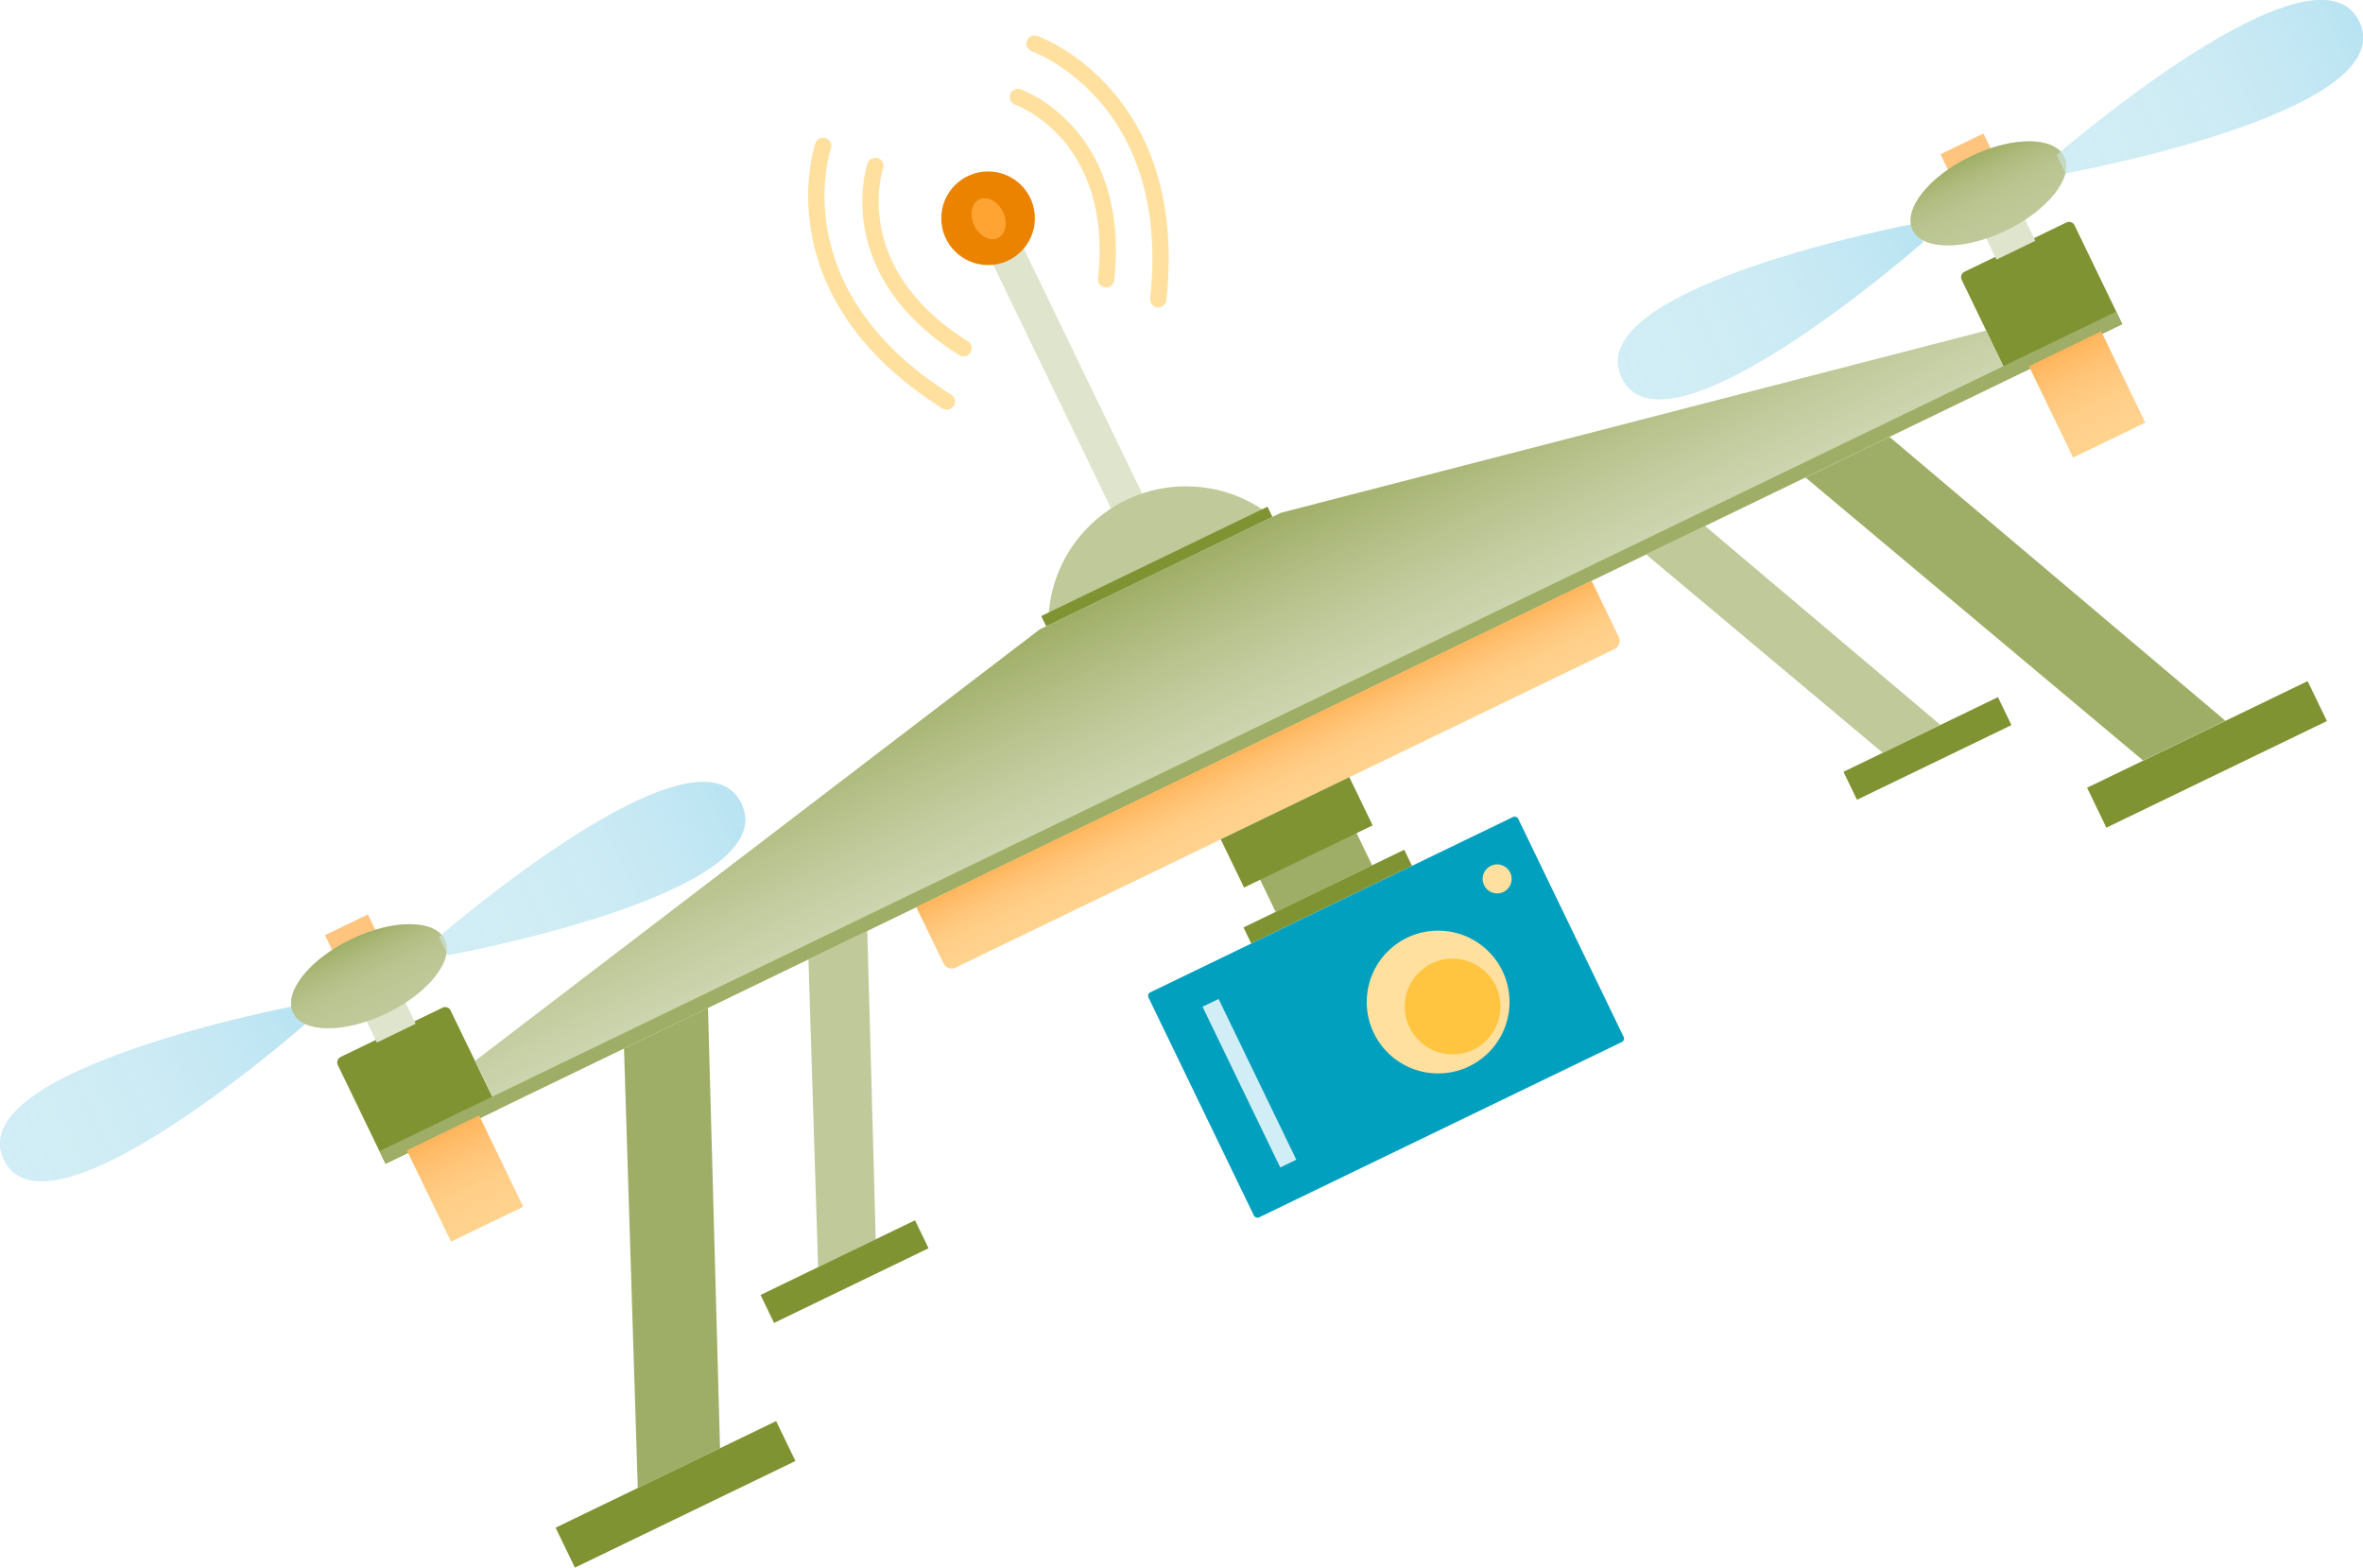 <svg xmlns="http://www.w3.org/2000/svg" xmlns:xlink="http://www.w3.org/1999/xlink" viewBox="0 0 724.05 480.38"><defs><style>.cls-1{isolation:isolate;}.cls-2{fill:#d1edf5;}.cls-13,.cls-14,.cls-15,.cls-20,.cls-21,.cls-3,.cls-4{mix-blend-mode:multiply;}.cls-3{fill:url(#linear-gradient);}.cls-4{fill:url(#linear-gradient-2);}.cls-5{fill:#ffe09e;}.cls-6{fill:#7f9333;}.cls-7{fill:#dfe4cc;}.cls-8{fill:#bfc999;}.cls-9{fill:#9fae66;}.cls-10{fill:#00a0be;}.cls-11{fill:#eb8200;}.cls-12{fill:#ffc47d;}.cls-13{fill:url(#linear-gradient-3);}.cls-14{fill:url(#linear-gradient-4);}.cls-15{fill:url(#linear-gradient-5);}.cls-16{fill:#ffa333;}.cls-17{fill:url(#linear-gradient-6);}.cls-18{fill:url(#linear-gradient-7);}.cls-19{fill:url(#linear-gradient-8);}.cls-20{fill:url(#linear-gradient-9);}.cls-21{fill:url(#linear-gradient-10);}.cls-22{fill:#ffc440;}.cls-23{fill:none;stroke:#ffe09e;stroke-linecap:round;stroke-miterlimit:10;stroke-width:5px;}</style><linearGradient id="linear-gradient" x1="389.24" y1="780.21" x2="490.46" y2="780.21" gradientTransform="translate(-193.09 -417.38) rotate(-25.8)" gradientUnits="userSpaceOnUse"><stop offset="0" stop-color="#d1edf5" stop-opacity="0.5"/><stop offset="0.15" stop-color="#d0edf5" stop-opacity="0.52"/><stop offset="0.35" stop-color="#cdebf4" stop-opacity="0.59"/><stop offset="0.57" stop-color="#c7e9f4" stop-opacity="0.7"/><stop offset="0.8" stop-color="#c0e6f3" stop-opacity="0.85"/><stop offset="1" stop-color="#b8e3f2"/></linearGradient><linearGradient id="linear-gradient-2" x1="-161.35" y1="780.21" x2="-60.14" y2="780.21" xlink:href="#linear-gradient"/><linearGradient id="linear-gradient-3" x1="238.94" y1="832.29" x2="238.94" y2="772.11" gradientTransform="translate(-193.09 -417.38) rotate(-25.8)" gradientUnits="userSpaceOnUse"><stop offset="0" stop-color="#bfc999" stop-opacity="0.5"/><stop offset="1" stop-color="#9fae66"/></linearGradient><linearGradient id="linear-gradient-4" x1="514.99" y1="790.92" x2="514.99" y2="765.78" gradientTransform="translate(94.3 -719.05)" gradientUnits="userSpaceOnUse"><stop offset="0" stop-color="#bfc999" stop-opacity="0.5"/><stop offset="0.21" stop-color="#bdc795" stop-opacity="0.54"/><stop offset="0.47" stop-color="#b6c18a" stop-opacity="0.64"/><stop offset="0.76" stop-color="#abb878" stop-opacity="0.82"/><stop offset="1" stop-color="#9fae66"/></linearGradient><linearGradient id="linear-gradient-5" x1="-36.19" y1="790.92" x2="-36.19" y2="765.78" gradientTransform="translate(149.23 -479.19)" xlink:href="#linear-gradient-4"/><linearGradient id="linear-gradient-6" x1="-36.61" y1="862.48" x2="-36.61" y2="831.45" gradientTransform="translate(105.9 1208.08) rotate(180)" gradientUnits="userSpaceOnUse"><stop offset="0" stop-color="#ffc47d" stop-opacity="0.5"/><stop offset="0.15" stop-color="#ffc37c" stop-opacity="0.52"/><stop offset="0.34" stop-color="#ffc278" stop-opacity="0.58"/><stop offset="0.55" stop-color="#ffbe71" stop-opacity="0.69"/><stop offset="0.77" stop-color="#ffba67" stop-opacity="0.83"/><stop offset="1" stop-color="#ffb55c"/></linearGradient><linearGradient id="linear-gradient-7" x1="515.41" y1="862.48" x2="515.41" y2="831.45" gradientTransform="translate(124.12 -726.07)" xlink:href="#linear-gradient-6"/><linearGradient id="linear-gradient-8" x1="238.94" y1="854.17" x2="238.94" y2="832.29" gradientTransform="translate(150.04 -605.39)" xlink:href="#linear-gradient-6"/><linearGradient id="linear-gradient-9" x1="538.93" y1="780.21" x2="640.15" y2="780.21" xlink:href="#linear-gradient"/><linearGradient id="linear-gradient-10" x1="-11.66" y1="780.21" x2="89.55" y2="780.21" xlink:href="#linear-gradient"/></defs><title>Asset 1</title><g class="cls-1"><g id="Layer_2" data-name="Layer 2"><g id="Drone"><path class="cls-2" d="M589.24,74.19s-78.87,69.41-92.3,41.62,89.59-47.22,89.59-47.22Z"/><path class="cls-3" d="M589.24,74.19s-78.87,69.41-92.3,41.62,89.59-47.22,89.59-47.22Z"/><path class="cls-2" d="M93.51,313.79S14.64,383.2,1.21,355.41,90.8,308.19,90.8,308.19Z"/><path class="cls-4" d="M93.51,313.79S14.64,383.2,1.21,355.41,90.8,308.19,90.8,308.19Z"/><rect class="cls-5" x="130.25" y="345.6" width="24.53" height="31.04" transform="translate(427.97 624.23) rotate(154.2)"/><rect class="cls-5" x="627.26" y="105.38" width="24.53" height="31.04" transform="translate(11.12 290.35) rotate(-25.8)"/><path class="cls-6" d="M108.52,314.54H146.9a0,0,0,0,1,0,0v33.6A1.87,1.87,0,0,1,145,350H110.38a1.87,1.87,0,0,1-1.87-1.87v-33.6a0,0,0,0,1,0,0Z" transform="translate(387.29 575.86) rotate(154.2)"/><path class="cls-5" d="M274.09,226.9H503.87a0,0,0,0,1,0,0V246a2.8,2.8,0,0,1-2.8,2.8H276.89a2.8,2.8,0,0,1-2.8-2.8V226.9A0,0,0,0,1,274.09,226.9Z" transform="translate(-64.74 192.97) rotate(-25.8)"/><rect class="cls-7" x="321.96" y="72.93" width="10.57" height="86.92" transform="translate(-18.04 154) rotate(-25.8)"/><circle class="cls-8" cx="363.4" cy="191.21" r="42.18"/><polygon class="cls-7" points="145.56 325.11 318.63 192.85 392.51 157.14 608.59 101.32 615.74 116.09 152.71 339.89 145.56 325.11"/><rect class="cls-9" x="385.66" y="256.73" width="32.83" height="16.41" transform="translate(-75.22 201.37) rotate(-25.8)"/><rect class="cls-6" x="379.48" y="272.05" width="54.71" height="5.47" transform="translate(-79.04 204.42) rotate(-25.8)"/><rect class="cls-10" x="361.78" y="273.43" width="125.83" height="76.59" rx="1.16" ry="1.16" transform="translate(-93.33 215.88) rotate(-25.8)"/><rect class="cls-2" x="380.09" y="304.61" width="5.47" height="54.71" transform="translate(-106.31 199.67) rotate(-25.8)"/><circle class="cls-5" cx="440.66" cy="307.05" r="21.88"/><circle class="cls-5" cx="458.74" cy="269.32" r="4.45"/><circle class="cls-11" cx="302.76" cy="66.88" r="14.34"/><polygon class="cls-9" points="216.94 308.84 220.63 443.78 195.42 455.96 191.2 321.29 216.94 308.84"/><rect class="cls-6" x="169.43" y="451.14" width="75.06" height="13.59" transform="translate(-178.65 135.7) rotate(-25.8)"/><polygon class="cls-8" points="265.75 285.25 268.33 379.77 250.68 388.31 247.72 293.97 265.75 285.25"/><rect class="cls-6" x="232.47" y="384.93" width="52.57" height="9.52" transform="translate(-143.79 151.43) rotate(-25.8)"/><polygon class="cls-9" points="553.22 146.31 656.66 233.03 681.87 220.85 578.96 133.87 553.22 146.31"/><rect class="cls-6" x="638.72" y="224.32" width="75.06" height="13.59" transform="translate(1385.68 144.92) rotate(154.2)"/><polygon class="cls-8" points="504.41 169.9 576.87 230.65 594.53 222.11 522.45 161.18 504.41 169.9"/><rect class="cls-6" x="564.3" y="224.54" width="52.57" height="9.52" transform="translate(1222.11 178.75) rotate(154.2)"/><path class="cls-6" d="M608,74h34.65a1.87,1.87,0,0,1,1.87,1.87v33.6a0,0,0,0,1,0,0H606.11a0,0,0,0,1,0,0V75.91A1.87,1.87,0,0,1,608,74Z" transform="translate(22.37 281.25) rotate(-25.8)"/><rect class="cls-7" x="608.96" y="67.35" width="13.21" height="9.86" transform="translate(29.89 275.07) rotate(-25.8)"/><rect class="cls-12" x="595.51" y="43.75" width="14.6" height="7.5" transform="translate(39.4 267.06) rotate(-25.8)"/><path class="cls-2" d="M632.89,53.1s103.38-18.69,90-46.48-92.66,40.87-92.66,40.87Z"/><rect class="cls-7" x="112.7" y="307.2" width="13.21" height="9.86" transform="translate(362.54 541.24) rotate(154.2)"/><rect class="cls-12" x="100.51" y="283" width="14.6" height="7.5" transform="translate(329.65 498.01) rotate(154.2)"/><path class="cls-2" d="M137.16,292.7s103.38-18.69,90-46.48-92.66,40.87-92.66,40.87Z"/><rect class="cls-6" x="315.97" y="171.88" width="77" height="3.46" transform="translate(-40.23 171.55) rotate(-25.8)"/><polygon class="cls-13" points="145.56 325.11 318.63 192.85 392.51 157.14 608.59 101.32 615.74 116.09 152.71 339.89 145.56 325.11"/><rect class="cls-9" x="87.77" y="223.94" width="591.04" height="4.27" transform="translate(-60.18 189.32) rotate(-25.8)"/><ellipse class="cls-8" cx="609.29" cy="59.3" rx="25.79" ry="12.57" transform="translate(34.91 271.05) rotate(-25.8)"/><ellipse class="cls-8" cx="113.03" cy="299.16" rx="25.79" ry="12.57" transform="translate(-118.92 79) rotate(-25.8)"/><ellipse class="cls-14" cx="609.29" cy="59.3" rx="25.79" ry="12.57" transform="translate(34.91 271.05) rotate(-25.8)"/><ellipse class="cls-15" cx="113.03" cy="299.16" rx="25.79" ry="12.57" transform="translate(-118.92 79) rotate(-25.8)"/><ellipse class="cls-16" cx="302.93" cy="67.04" rx="4.87" ry="6.58" transform="translate(1.01 138.51) rotate(-25.8)"/><rect class="cls-17" x="130.25" y="345.6" width="24.53" height="31.04" transform="translate(427.97 624.23) rotate(154.2)"/><rect class="cls-18" x="627.26" y="105.38" width="24.53" height="31.04" transform="translate(11.12 290.35) rotate(-25.8)"/><path class="cls-19" d="M274.09,226.9H503.87a0,0,0,0,1,0,0V246a2.8,2.8,0,0,1-2.8,2.8H276.89a2.8,2.8,0,0,1-2.8-2.8V226.9A0,0,0,0,1,274.09,226.9Z" transform="translate(-64.74 192.97) rotate(-25.8)"/><path class="cls-20" d="M632.89,53.1s103.38-18.69,90-46.48-92.66,40.87-92.66,40.87Z"/><path class="cls-21" d="M137.16,292.7s103.38-18.69,90-46.48-92.66,40.87-92.66,40.87Z"/><rect class="cls-6" x="375.43" y="246.88" width="43.77" height="16.41" transform="translate(-71.41 198.32) rotate(-25.8)"/><circle class="cls-22" cx="445.09" cy="308.42" r="14.67"/><path class="cls-23" d="M268.22,50.85s-11.07,31.85,27,55.85"/><path class="cls-23" d="M252.23,44.69S236.7,89.38,290.1,123.05"/><path class="cls-23" d="M311.92,29.72s31.84,11.12,27,55.86"/><path class="cls-23" d="M317,13.37S361.7,29,354.91,91.73"/></g></g></g></svg>